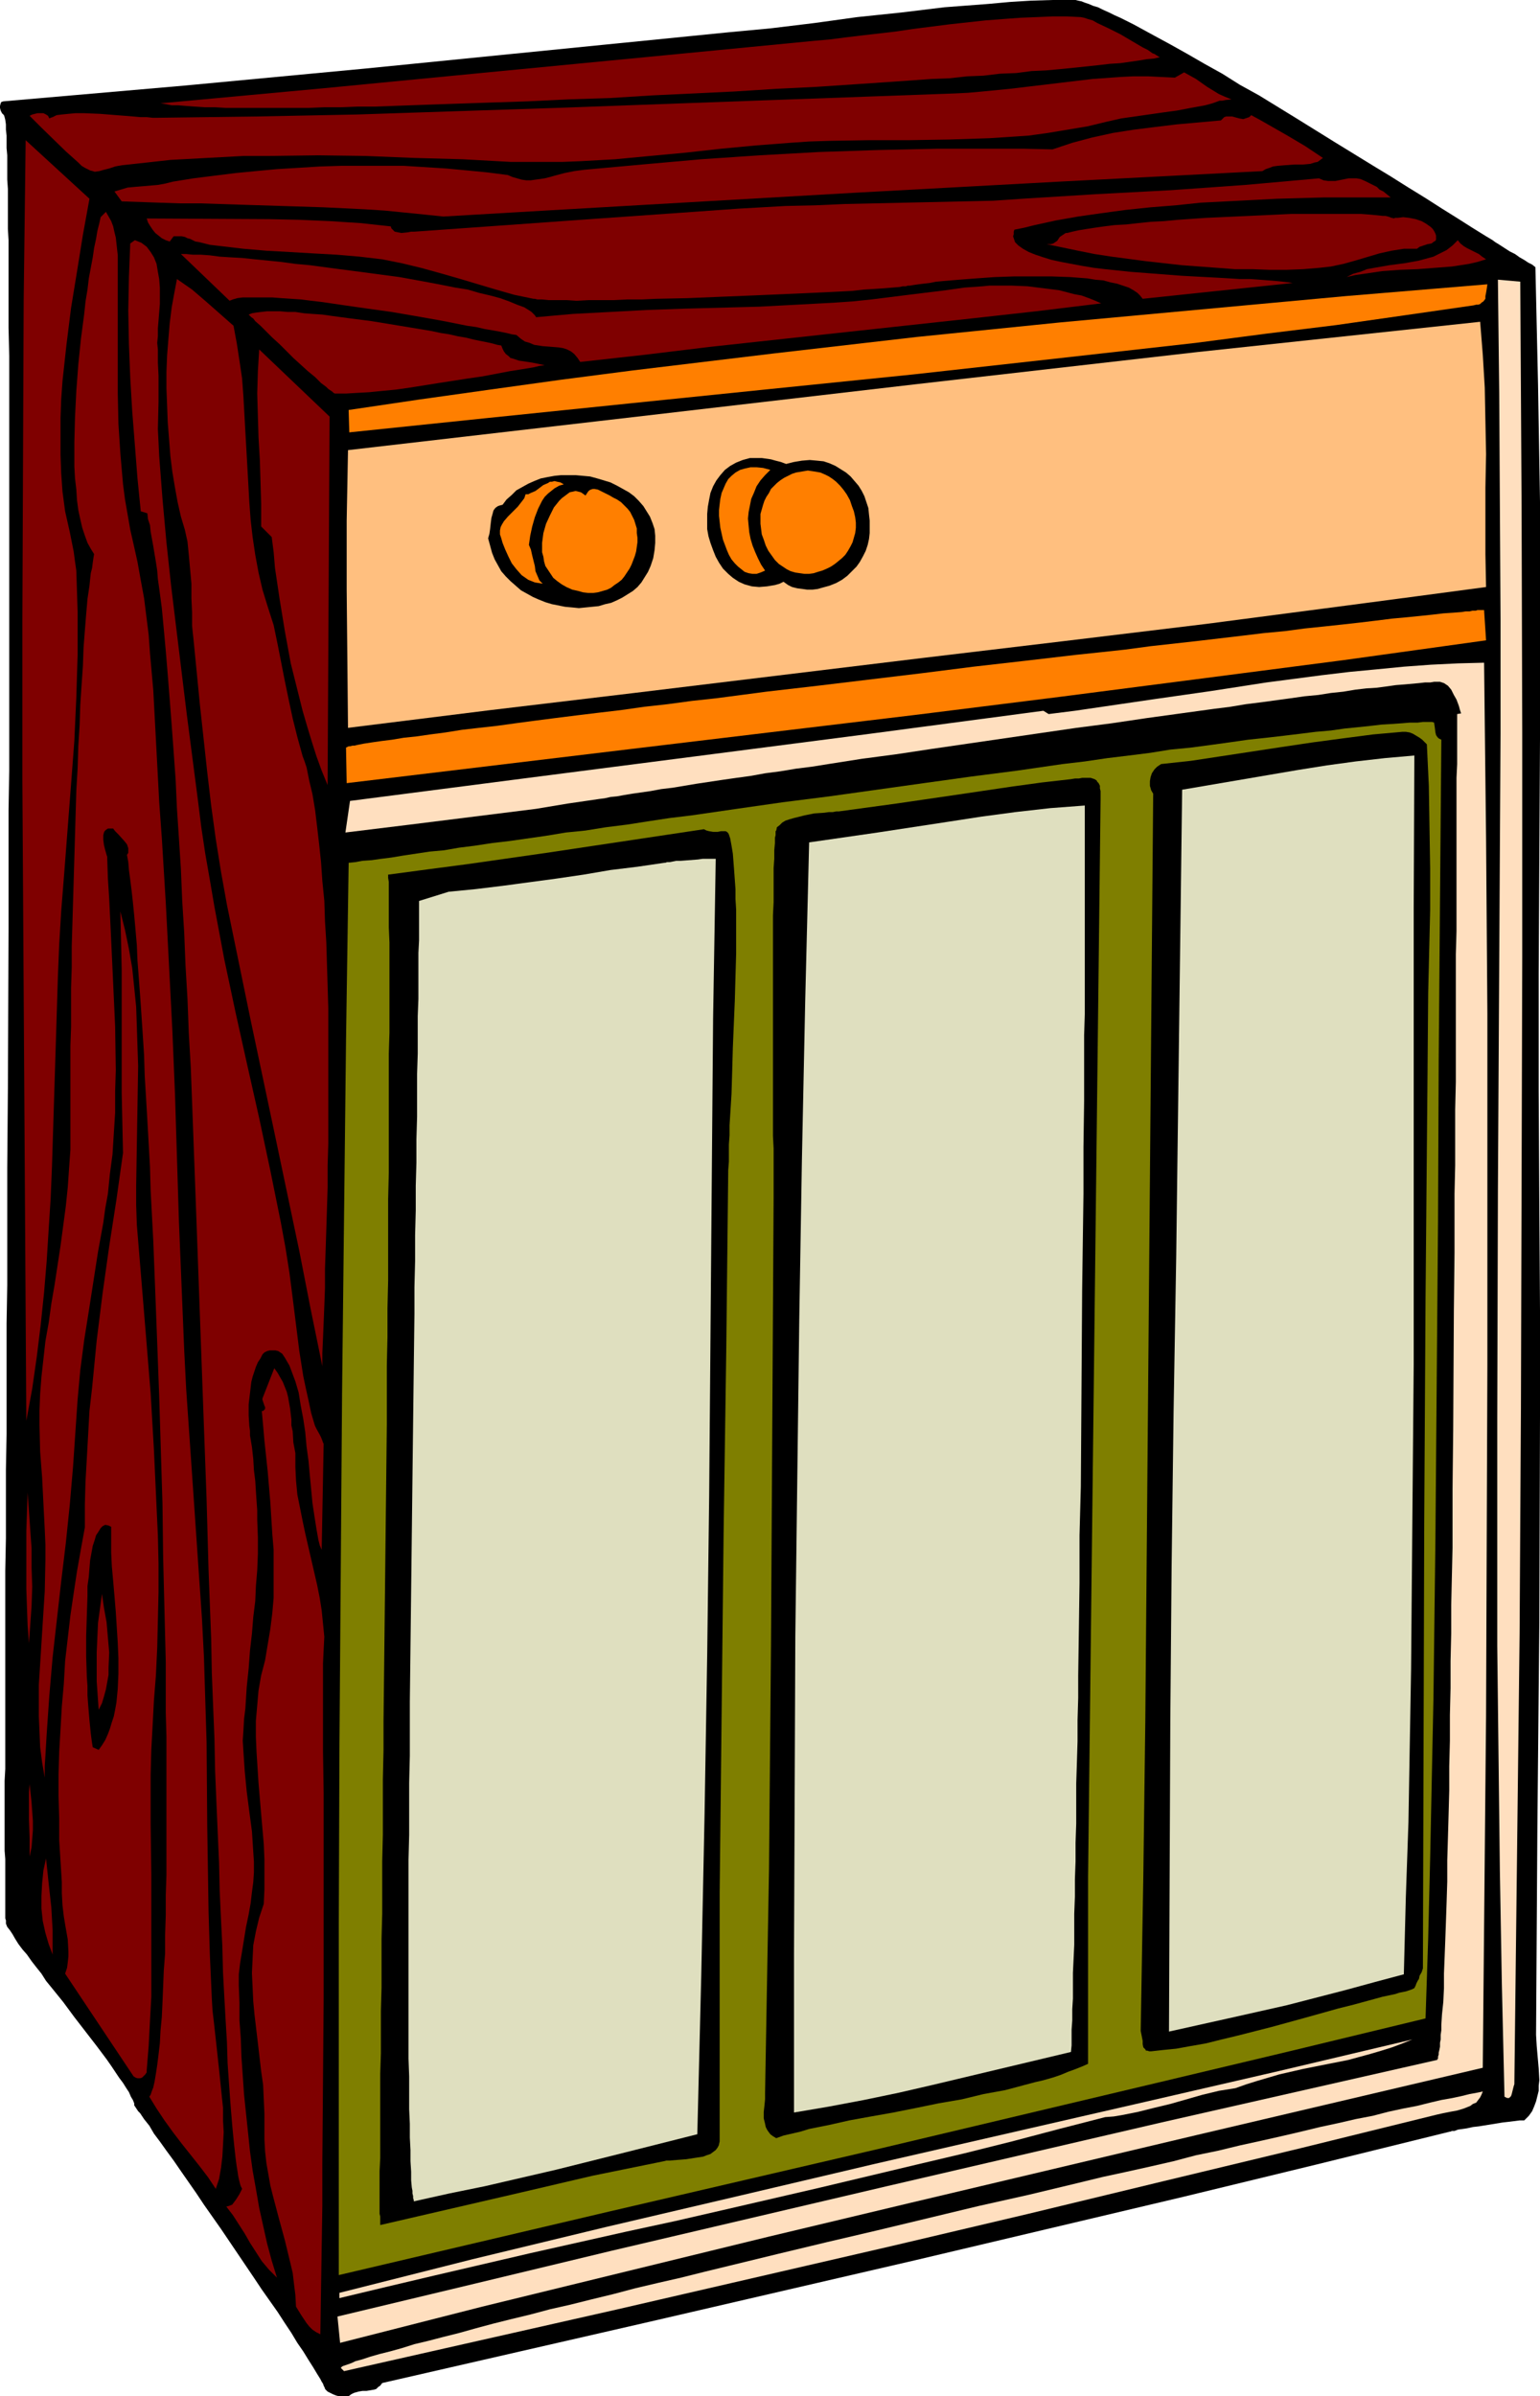 <?xml version="1.0" encoding="UTF-8" standalone="no"?>
<svg
   version="1.0"
   width="100.089mm"
   height="155.668mm"
   id="svg41"
   sodipodi:docname="Speaker 12.wmf"
   xmlns:inkscape="http://www.inkscape.org/namespaces/inkscape"
   xmlns:sodipodi="http://sodipodi.sourceforge.net/DTD/sodipodi-0.dtd"
   xmlns="http://www.w3.org/2000/svg"
   xmlns:svg="http://www.w3.org/2000/svg">
  <sodipodi:namedview
     id="namedview41"
     pagecolor="#ffffff"
     bordercolor="#000000"
     borderopacity="0.25"
     inkscape:showpageshadow="2"
     inkscape:pageopacity="0.0"
     inkscape:pagecheckerboard="0"
     inkscape:deskcolor="#d1d1d1"
     inkscape:document-units="mm" />
  <defs
     id="defs1">
    <pattern
       id="WMFhbasepattern"
       patternUnits="userSpaceOnUse"
       width="6"
       height="6"
       x="0"
       y="0" />
  </defs>
  <path
     style="fill:#000000;fill-opacity:1;fill-rule:evenodd;stroke:none"
     d="m 377.16,65.606 0.323,14.382 0.323,14.382 0.485,28.925 v 28.925 28.925 l -0.162,28.925 -0.162,28.925 v 28.925 l 0.162,28.925 0.162,25.208 v 25.37 l -0.162,50.74 -0.485,50.74 -0.323,50.74 0.162,2.747 0.485,5.494 0.162,2.909 -0.162,1.293 v 1.293 l -0.323,1.293 -0.323,1.293 -0.485,1.293 -0.485,1.131 -0.808,1.131 -1.131,1.131 h -1.131 l -1.293,0.162 -1.293,0.162 -1.454,0.162 -5.979,0.97 -1.454,0.162 -1.454,0.323 -1.131,0.162 -1.131,0.162 -0.808,0.323 h -0.646 l -0.323,0.162 h -0.162 l -32.803,8.08 -32.642,7.918 -32.803,7.756 -32.804,7.756 -65.607,15.19 -65.607,15.028 -0.485,0.646 -0.485,0.323 -0.485,0.485 -0.485,0.162 -0.97,0.162 -0.97,0.162 h -0.97 l -0.97,0.162 -1.131,0.323 -0.646,0.323 -0.646,0.485 h -1.616 -0.808 l -0.646,-0.162 -0.808,-0.323 -0.646,-0.323 -0.646,-0.323 -0.646,-0.646 v -0.162 l -0.162,-0.323 -0.162,-0.323 -0.162,-0.485 -0.323,-0.485 -0.323,-0.646 -0.808,-1.293 -0.97,-1.616 -1.131,-1.778 -1.293,-2.101 -1.454,-2.101 -1.454,-2.424 -1.616,-2.424 -1.778,-2.747 -1.939,-2.747 -1.939,-2.747 -1.939,-2.909 -4.04,-5.979 -4.04,-5.979 -4.201,-5.979 -1.939,-2.909 -3.717,-5.333 -1.778,-2.585 -1.778,-2.424 -1.616,-2.262 -1.454,-1.939 -1.131,-1.939 -1.293,-1.616 -0.97,-1.454 -0.485,-0.485 -0.323,-0.485 -0.323,-0.485 -0.323,-0.485 v -0.485 l -0.323,-0.808 -0.485,-0.808 -0.485,-1.131 -0.646,-0.97 -0.808,-1.293 -0.97,-1.293 -0.97,-1.454 -0.97,-1.454 -1.131,-1.616 -2.424,-3.232 -2.747,-3.555 -2.747,-3.555 -2.747,-3.717 -2.747,-3.393 -1.454,-1.778 -1.131,-1.778 -1.293,-1.616 -1.131,-1.454 -1.131,-1.616 -1.131,-1.293 -0.97,-1.293 -0.808,-1.293 -0.646,-1.131 -0.646,-0.97 -0.646,-0.808 -0.323,-0.808 v -0.162 -0.162 -0.485 L 1.293,471.038 v -0.808 -0.808 -3.232 -1.293 -8.403 l -0.162,-2.101 v -17.129 l 0.162,-2.909 v -18.906 -6.948 -7.272 -7.595 -7.918 l 0.162,-8.08 v -8.241 -8.564 l 0.162,-8.726 v -8.888 -9.049 -9.211 l 0.162,-9.372 v -9.534 -19.229 l 0.162,-19.553 0.162,-39.267 v -19.553 -9.534 l 0.162,-9.695 v -18.745 -9.211 -59.142 -7.595 -7.11 L 2.101,80.472 V 73.847 70.777 64.636 61.728 58.981 L 1.939,56.234 V 53.648 51.063 48.639 46.377 L 1.778,44.114 V 42.014 40.075 38.136 L 1.616,36.358 V 34.742 33.288 L 1.454,31.833 V 30.541 L 1.293,29.41 1.131,28.763 0.97,28.278 0.485,27.794 0.162,27.147 0,26.501 V 26.016 l 0.162,-0.646 0.162,-0.323 0.485,-0.162 22.3,-1.939 22.3,-1.939 44.6,-4.201 89.038,-8.888 10.342,-0.97 10.665,-1.293 10.504,-1.454 10.827,-1.131 10.665,-1.293 10.665,-0.808 5.333,-0.485 5.171,-0.323 L 258.55,0 h 5.009 0.646 l 0.646,0.162 0.808,0.162 0.808,0.323 0.97,0.323 1.131,0.485 1.131,0.323 1.293,0.646 1.454,0.646 1.293,0.646 1.454,0.646 1.616,0.808 1.616,0.808 1.778,0.97 3.555,1.939 3.878,2.101 4.04,2.262 4.201,2.424 4.363,2.424 4.363,2.747 4.686,2.585 9.211,5.656 9.372,5.817 9.211,5.656 4.525,2.747 4.363,2.747 4.201,2.585 4.04,2.585 3.878,2.424 3.555,2.262 3.393,2.101 1.616,0.97 0.646,0.485 0.808,0.485 2.747,1.778 0.646,0.323 0.646,0.323 1.131,0.808 1.131,0.646 0.97,0.646 0.97,0.485 z"
     id="path1" />
  <path
     style="fill:#7f0000;fill-opacity:1;fill-rule:evenodd;stroke:none"
     d="m 284.89,14.058 -1.454,0.323 -1.778,0.162 -1.939,0.323 -2.262,0.323 -2.262,0.323 -2.586,0.162 -2.747,0.323 -3.07,0.323 -3.07,0.323 -3.232,0.323 -3.555,0.323 -3.555,0.162 -3.717,0.485 -4.04,0.162 -4.04,0.485 -4.04,0.162 -4.363,0.485 -4.363,0.162 -4.525,0.323 -4.525,0.323 -9.534,0.646 -9.696,0.646 -9.857,0.485 -10.18,0.646 -20.361,0.97 -10.342,0.646 -10.18,0.323 -10.019,0.485 -9.857,0.323 -9.534,0.323 -4.686,0.162 -4.525,0.162 -4.525,0.162 -4.363,0.162 h -4.363 l -4.04,0.162 h -4.04 l -3.878,0.162 H 71.909 58.497 55.588 L 52.841,26.339 H 50.256 L 47.832,26.178 45.731,26.016 43.792,25.855 h -1.616 l -1.616,-0.323 -1.131,-0.162 40.237,-3.717 40.075,-3.878 40.237,-3.878 40.075,-3.878 3.717,-0.323 3.717,-0.485 4.04,-0.485 4.201,-0.485 4.201,-0.485 4.363,-0.646 8.888,-1.131 8.888,-0.97 4.201,-0.323 4.363,-0.323 4.04,-0.162 3.878,-0.162 h 3.555 l 3.393,0.162 0.808,0.162 0.97,0.323 1.131,0.323 1.131,0.646 2.747,1.293 2.909,1.454 2.747,1.616 2.747,1.616 1.293,0.646 1.131,0.808 0.485,0.162 0.485,0.323 z"
     id="path2" />
  <path
     style="fill:#7f0000;fill-opacity:1;fill-rule:evenodd;stroke:none"
     d="m 302.503,24.4 -1.454,0.162 -0.808,0.162 h -0.646 l -1.778,0.646 -1.778,0.485 -3.555,0.646 -3.393,0.646 -3.555,0.485 -6.787,0.97 -3.393,0.485 -3.555,0.808 -4.686,1.131 -4.848,0.808 -4.848,0.808 -4.686,0.646 -4.848,0.323 -4.848,0.323 -9.857,0.323 -9.857,0.162 h -9.857 l -9.696,0.162 -5.009,0.162 -4.686,0.323 -8.403,0.646 -8.564,0.808 -8.726,0.97 -8.726,0.808 -8.564,0.808 -8.726,0.485 -4.201,0.162 h -4.363 -4.201 -4.201 L 113.6,39.105 101.804,38.782 89.846,38.297 77.727,38.136 65.769,38.297 h -5.979 l -5.979,0.323 -5.979,0.323 -5.979,0.323 -5.817,0.646 -5.979,0.646 -0.97,0.162 -0.808,0.162 -1.454,0.485 -1.293,0.323 -1.131,0.323 -1.131,0.162 -0.485,-0.162 -0.646,-0.162 -0.646,-0.323 -0.646,-0.323 -0.808,-0.485 -0.808,-0.808 -3.07,-2.747 -5.979,-5.817 -2.909,-2.909 0.646,-0.323 0.646,-0.162 0.646,-0.162 h 0.646 0.808 l 0.646,0.323 0.485,0.323 0.323,0.646 0.323,-0.162 0.485,-0.162 0.97,-0.485 1.293,-0.162 1.616,-0.162 1.778,-0.162 h 1.939 l 4.04,0.162 4.04,0.323 2.101,0.162 1.939,0.162 1.778,0.162 h 1.616 l 1.454,0.162 h 1.131 l 24.562,-0.323 24.562,-0.485 24.401,-0.808 24.562,-0.808 48.801,-1.778 49.124,-1.778 3.232,-0.162 3.555,-0.323 6.625,-0.646 6.787,-0.808 6.787,-0.808 6.787,-0.808 6.787,-0.485 3.232,-0.162 h 3.555 l 3.232,0.162 3.393,0.162 2.262,-1.293 2.909,1.616 2.747,1.939 2.909,1.778 1.454,0.646 z"
     id="path3" />
  <path
     style="fill:#7f0000;fill-opacity:1;fill-rule:evenodd;stroke:none"
     d="m 21.977,48.801 -1.616,8.888 -1.454,9.049 -1.454,8.888 -1.131,9.049 -0.97,8.888 -0.323,4.525 -0.162,4.525 v 4.525 4.525 l 0.162,4.525 0.323,4.525 0.323,2.424 0.323,2.424 1.131,5.009 0.97,4.848 0.323,2.424 0.323,2.262 0.162,5.009 0.162,5.171 v 5.333 5.171 l -0.323,10.503 -0.485,10.665 -0.808,10.665 -0.808,10.503 -0.808,10.503 -0.808,10.18 -0.485,8.08 -0.323,7.918 -0.485,15.674 -0.97,31.025 -0.323,7.756 -0.485,7.595 -0.485,7.756 -0.646,7.756 -0.808,7.756 -0.97,7.918 -1.131,7.918 L 6.464,348.875 5.979,270.18 5.494,191.647 V 152.219 L 5.656,112.952 5.817,73.686 6.302,34.419 v 0 z"
     id="path4" />
  <path
     style="fill:#7f0000;fill-opacity:1;fill-rule:evenodd;stroke:none"
     d="m 307.351,28.278 2.101,1.131 2.262,1.293 4.525,2.585 4.363,2.585 4.363,2.909 -0.646,0.485 -0.646,0.485 -0.808,0.162 -0.97,0.323 -1.778,0.162 h -2.101 l -2.262,0.162 -1.939,0.162 -1.131,0.162 -0.808,0.323 -0.97,0.323 -0.808,0.485 -24.885,1.293 -25.047,1.293 -50.579,2.747 -50.579,2.909 -25.209,1.454 -24.885,1.454 -4.686,-0.485 L 99.38,52.194 94.532,51.709 89.523,51.386 79.504,50.901 69.324,50.578 58.982,50.255 49.124,49.932 h -5.009 l -4.848,-0.162 -4.686,-0.162 -4.686,-0.162 -1.778,-2.424 1.616,-0.485 1.616,-0.485 1.778,-0.162 1.939,-0.162 3.717,-0.323 1.778,-0.323 1.939,-0.485 5.009,-0.808 5.171,-0.646 5.171,-0.646 5.009,-0.485 5.171,-0.485 5.333,-0.323 5.171,-0.323 5.171,-0.162 h 5.171 5.171 5.171 l 5.171,0.323 5.171,0.323 5.171,0.485 5.009,0.485 5.009,0.646 1.131,0.485 1.131,0.323 1.131,0.323 1.131,0.162 h 1.131 l 1.131,-0.162 2.262,-0.323 1.293,-0.323 1.131,-0.323 2.424,-0.646 2.424,-0.485 2.424,-0.323 14.22,-1.293 14.543,-1.293 14.382,-0.97 14.543,-0.808 14.543,-0.485 14.543,-0.323 h 14.22 6.949 l 7.11,0.162 4.848,-1.616 4.848,-1.293 5.171,-1.131 5.171,-0.808 5.171,-0.646 5.333,-0.646 10.827,-0.97 0.485,-0.485 0.323,-0.323 0.485,-0.162 h 0.485 0.97 l 1.778,0.485 0.97,0.162 0.485,-0.162 0.485,-0.162 0.485,-0.162 z"
     id="path5" />
  <path
     style="fill:#7f0000;fill-opacity:1;fill-rule:evenodd;stroke:none"
     d="m 341.609,48.477 h -5.009 -5.494 -5.656 l -5.817,0.162 -5.979,0.162 -6.141,0.323 -6.302,0.323 -6.302,0.323 -6.141,0.646 -6.141,0.485 -6.141,0.646 -5.979,0.808 -5.656,0.808 -5.494,0.97 -5.171,1.131 -2.585,0.646 -2.424,0.485 -0.162,0.485 v 0.646 l -0.162,0.485 0.162,0.485 0.162,0.485 0.162,0.485 0.485,0.485 0.323,0.323 1.131,0.808 1.454,0.808 1.616,0.646 1.939,0.646 2.101,0.646 2.262,0.485 2.586,0.485 2.586,0.485 2.909,0.485 2.747,0.323 6.141,0.646 6.302,0.485 6.302,0.485 5.979,0.323 3.07,0.162 2.747,0.162 2.586,0.162 h 2.585 l 2.262,0.162 2.101,0.162 1.939,0.162 1.616,0.162 1.454,0.162 0.97,0.162 -36.843,3.878 -0.646,-0.808 -0.646,-0.646 -0.97,-0.646 -1.131,-0.646 -1.454,-0.485 -1.454,-0.485 -1.616,-0.323 -1.778,-0.485 -1.939,-0.162 -1.939,-0.323 -2.101,-0.162 -2.101,-0.162 -4.525,-0.162 h -4.686 -4.686 l -4.686,0.162 -4.525,0.323 -4.201,0.323 -1.939,0.162 -1.939,0.162 -1.778,0.162 -1.616,0.323 -1.454,0.162 -1.293,0.162 -1.131,0.162 -0.97,0.162 h -0.485 l -0.485,0.162 h -0.808 l -0.646,0.162 -1.939,0.162 -1.939,0.162 -2.424,0.162 -2.586,0.162 -2.909,0.323 -3.07,0.162 -3.232,0.162 -3.555,0.162 -3.555,0.162 -3.717,0.162 -7.595,0.323 -7.918,0.323 -7.756,0.323 -7.756,0.162 -3.555,0.162 h -3.555 l -3.393,0.162 h -3.232 -2.909 l -2.909,0.162 -2.424,-0.162 h -2.262 -2.101 l -1.616,-0.162 h -0.646 -0.485 l -0.646,-0.162 h -0.323 l -4.686,-0.97 -4.525,-1.293 -9.211,-2.747 -4.525,-1.293 -4.686,-1.293 -4.686,-1.131 -4.848,-0.97 -5.494,-0.646 -5.656,-0.485 -5.817,-0.323 L 71.263,61.889 65.445,61.566 59.79,61.081 54.295,60.435 51.548,60.112 48.963,59.466 47.993,59.304 46.701,58.658 46.054,58.496 45.408,58.173 44.6,58.011 H 43.792 42.661 L 41.691,59.304 40.722,58.981 39.752,58.496 38.944,57.85 38.136,57.203 37.49,56.395 l -0.646,-0.97 -0.485,-0.808 -0.323,-0.97 30.056,0.162 7.433,0.162 7.433,0.323 7.595,0.485 7.433,0.808 0.162,0.485 0.323,0.323 0.485,0.485 0.808,0.162 0.808,0.162 1.616,-0.162 0.808,-0.162 h 0.485 0.323 l 22.785,-1.616 22.623,-1.616 22.946,-1.616 11.312,-0.808 11.473,-0.646 7.272,-0.162 7.272,-0.323 14.543,-0.323 14.705,-0.323 7.272,-0.162 7.11,-0.485 18.26,-1.131 18.26,-0.97 18.26,-1.293 18.098,-1.616 1.131,0.485 1.131,0.162 h 0.97 0.808 l 1.616,-0.323 1.616,-0.323 h 0.97 0.97 l 0.97,0.162 1.131,0.485 1.293,0.646 1.616,0.808 0.646,0.646 0.97,0.485 z"
     id="path6" />
  <path
     style="fill:#7f0000;fill-opacity:1;fill-rule:evenodd;stroke:none"
     d="m 53.003,537.452 -1.939,-2.909 -2.101,-2.747 -4.363,-5.494 -2.101,-2.747 -2.101,-2.909 -1.939,-2.909 -1.778,-2.909 0.323,-0.485 0.162,-0.485 0.162,-0.485 0.323,-0.808 0.323,-1.454 0.323,-1.939 0.323,-2.101 0.323,-2.585 0.323,-2.747 0.162,-3.07 0.323,-3.393 0.162,-3.555 0.162,-3.878 0.162,-4.04 0.323,-4.201 v -4.525 l 0.162,-4.848 v -4.848 l 0.162,-5.009 v -5.333 -5.494 -11.15 -5.979 -5.979 l -0.162,-5.979 v -6.14 -6.302 l -0.323,-12.766 -0.323,-12.927 -0.162,-13.089 -0.808,-26.339 -0.485,-13.089 -0.485,-12.766 -0.485,-12.443 -0.323,-6.14 -0.323,-6.14 -0.162,-5.817 -0.323,-5.817 -0.323,-5.656 -0.323,-5.494 -0.323,-5.333 -0.162,-5.171 -0.323,-5.009 -0.323,-4.848 -0.323,-4.686 -0.323,-4.363 -0.323,-4.201 -0.162,-3.878 -0.323,-3.717 -0.323,-3.555 -0.323,-3.232 -0.323,-2.909 -0.323,-2.585 -0.323,-2.424 -0.162,-1.939 -0.323,-1.778 0.323,-0.485 v -0.323 -0.485 -0.323 l -0.323,-0.97 -0.646,-0.808 -1.454,-1.616 -0.808,-0.808 -0.485,-0.646 h -0.808 -0.485 l -0.485,0.323 -0.323,0.323 -0.162,0.323 -0.162,0.646 v 1.131 l 0.162,1.293 0.323,1.293 0.323,1.131 0.162,0.485 v 0.485 l 0.162,4.848 0.323,5.009 0.485,10.18 0.485,10.503 0.485,10.665 0.162,10.665 -0.162,5.171 v 5.333 l -0.323,5.009 -0.323,5.171 -0.646,4.848 -0.485,4.848 -0.646,3.555 -0.485,3.555 -1.293,7.11 -2.262,14.543 -1.131,7.11 -0.97,7.433 -0.646,7.11 -0.485,7.11 -0.646,9.534 -0.808,9.372 -0.97,9.372 -1.131,9.372 -2.101,18.583 -0.808,9.372 -0.646,9.372 -0.162,2.747 -0.162,2.747 -0.162,2.585 v 2.747 l -0.646,-3.717 -0.485,-3.717 -0.162,-3.878 -0.162,-3.717 v -3.878 -3.878 l 0.485,-7.595 0.485,-7.756 0.485,-7.595 0.162,-7.595 v -3.878 l -0.162,-3.717 -0.323,-6.302 -0.323,-6.464 -0.485,-6.302 -0.162,-6.464 v -3.717 l 0.162,-4.04 0.323,-4.201 0.485,-4.363 0.485,-4.363 0.808,-4.525 0.646,-4.686 0.808,-4.686 1.454,-9.534 1.293,-9.695 0.485,-4.686 0.323,-4.686 0.323,-4.525 v -4.525 -16.805 -4.201 l 0.162,-4.525 v -4.686 -5.009 l 0.162,-5.009 v -5.171 l 0.162,-5.333 0.323,-10.988 0.646,-21.976 0.323,-5.494 0.162,-5.333 0.323,-5.171 0.162,-5.009 0.323,-4.848 0.323,-4.686 0.162,-4.525 0.323,-4.201 0.323,-4.04 0.323,-3.717 0.485,-3.232 0.162,-1.616 0.162,-1.454 0.323,-1.293 0.162,-1.293 0.162,-1.131 0.162,-0.97 -0.808,-1.293 -0.808,-1.454 -0.646,-1.778 -0.646,-1.939 -0.485,-2.101 -0.485,-2.262 -0.323,-2.424 -0.162,-2.585 -0.323,-2.747 -0.162,-2.909 v -2.909 -3.07 l 0.162,-6.14 0.323,-6.464 0.485,-6.464 0.646,-6.302 0.808,-6.14 0.323,-3.07 0.485,-2.909 0.323,-2.747 0.485,-2.585 0.485,-2.585 0.323,-2.262 0.485,-2.262 0.323,-1.939 0.485,-1.939 0.323,-1.454 1.293,-1.293 0.646,1.131 0.646,1.131 0.485,1.293 0.323,1.454 0.323,1.293 0.162,1.454 0.323,2.909 v 2.909 3.07 2.747 2.747 14.866 7.433 l 0.162,7.595 0.485,7.433 0.646,7.433 0.485,3.717 0.646,3.717 0.646,3.717 0.808,3.555 0.97,4.363 0.808,4.525 0.808,4.363 1.131,9.049 0.323,4.525 0.808,9.049 0.97,18.26 0.485,9.211 0.646,8.888 0.97,15.836 0.808,15.674 0.808,15.674 0.646,15.674 0.97,31.349 1.293,31.51 0.485,9.534 0.646,9.372 1.293,18.745 1.293,18.906 0.646,9.372 0.485,9.372 0.323,10.503 0.323,10.342 0.162,20.845 0.162,10.342 0.162,10.503 0.323,10.665 0.485,10.827 0.162,2.747 0.323,2.747 0.323,2.909 0.323,2.909 0.646,5.979 0.646,6.302 0.323,3.07 v 3.07 l 0.162,2.909 -0.162,3.07 -0.162,2.909 -0.323,2.747 -0.485,2.747 z"
     id="path7" />
  <path
     style="fill:#7f0000;fill-opacity:1;fill-rule:evenodd;stroke:none"
     d="m 342.255,53.648 0.485,-0.162 h 0.646 l 1.293,-0.162 1.454,0.162 1.616,0.323 1.454,0.485 1.131,0.646 1.131,0.808 0.485,0.485 0.323,0.485 0.323,0.646 0.162,0.485 v 0.485 0.485 l -0.162,0.323 -0.323,0.162 -0.646,0.485 -0.97,0.162 -0.485,0.162 -0.485,0.162 -0.97,0.323 -0.646,0.485 h -1.616 -1.616 l -3.07,0.485 -2.909,0.646 -5.979,1.778 -2.909,0.808 -3.07,0.646 -1.454,0.162 -1.454,0.162 -3.878,0.323 -4.201,0.162 h -4.04 l -4.201,-0.162 h -4.363 l -4.201,-0.323 -8.726,-0.646 -8.726,-0.97 -8.564,-1.131 -4.201,-0.646 -4.04,-0.808 -3.878,-0.808 -3.878,-0.808 h 0.97 l 0.646,-0.162 0.485,-0.323 0.485,-0.323 0.646,-0.97 0.485,-0.323 0.485,-0.323 0.485,-0.323 h 0.323 l 1.293,-0.323 1.454,-0.323 1.939,-0.323 2.101,-0.323 2.262,-0.323 2.586,-0.323 2.909,-0.162 2.909,-0.323 3.07,-0.323 3.232,-0.162 3.393,-0.323 6.949,-0.485 7.11,-0.323 7.11,-0.323 3.393,-0.162 3.393,-0.162 h 3.232 3.07 8.403 2.424 l 2.101,0.162 1.778,0.162 1.454,0.162 h 0.646 l 0.646,0.162 0.485,0.162 0.323,0.162 h 0.323 z"
     id="path8" />
  <path
     style="fill:#7f0000;fill-opacity:1;fill-rule:evenodd;stroke:none"
     d="m 79.019,380.547 -0.485,-1.131 -0.323,-1.293 -0.485,-2.747 -0.485,-3.07 -0.485,-3.232 -0.323,-3.393 -0.323,-3.393 -0.323,-3.555 -0.485,-3.555 -0.323,-3.555 -0.485,-3.232 -0.646,-3.393 -0.485,-3.07 -0.808,-2.747 -0.485,-1.293 -0.485,-1.293 -0.485,-1.293 -1.131,-1.939 -0.646,-0.97 -0.485,-0.323 -0.485,-0.323 -0.646,-0.162 H 66.9 66.253 l -0.646,0.162 -0.646,0.323 -0.485,0.485 -0.485,0.97 -0.646,0.97 -0.485,1.131 -0.808,2.424 -0.323,1.293 -0.323,2.747 -0.323,2.747 v 2.747 l 0.162,2.585 0.162,1.131 v 1.131 l 0.485,2.909 0.323,2.909 0.162,2.747 0.323,2.585 0.162,2.585 0.162,2.424 0.162,2.262 v 2.262 l 0.162,4.363 v 4.04 l -0.162,4.04 -0.323,3.878 -0.162,3.717 -0.485,3.878 -0.323,4.04 -0.485,4.201 -0.323,4.363 -0.485,4.686 -0.162,2.585 -0.162,2.585 -0.323,2.585 -0.162,2.909 -0.162,2.424 0.162,2.585 0.323,4.848 0.485,5.009 0.646,5.009 0.646,4.848 0.323,5.009 0.162,2.424 v 2.585 l -0.162,2.424 -0.323,2.424 -0.323,2.747 -0.485,2.747 -0.646,3.07 -0.97,5.979 -0.485,2.909 -0.323,2.747 v 2.747 l 0.162,4.201 v 4.363 l 0.323,4.363 0.162,4.525 0.646,9.372 0.97,9.211 0.485,4.686 0.646,4.686 0.808,4.525 0.808,4.686 0.97,4.363 0.97,4.363 1.131,4.201 1.293,4.201 -1.939,-1.939 -1.778,-2.101 -1.454,-2.262 -1.454,-2.262 -1.293,-2.262 -1.454,-2.262 -1.454,-2.262 -1.616,-2.101 0.646,-0.162 0.808,-0.323 0.485,-0.646 0.485,-0.646 0.808,-1.293 0.646,-1.293 -0.162,-0.323 -0.162,-0.323 -0.162,-0.485 -0.162,-0.646 -0.162,-0.646 -0.162,-0.808 -0.162,-1.131 -0.162,-0.97 -0.162,-1.131 -0.162,-1.293 -0.162,-1.454 -0.162,-1.454 -0.162,-1.616 -0.162,-1.616 -0.162,-1.778 -0.162,-1.939 -0.162,-1.939 -0.162,-2.101 -0.162,-2.262 -0.162,-2.262 -0.323,-4.686 -0.162,-5.171 -0.323,-5.333 -0.323,-5.817 -0.323,-5.979 -0.162,-6.464 -0.323,-6.464 -0.323,-6.948 -0.162,-7.11 -0.323,-7.272 -0.323,-7.433 -0.323,-7.756 -0.162,-7.918 -0.323,-7.918 -0.323,-8.241 -0.162,-8.403 -0.323,-8.403 -0.323,-8.564 -0.485,-17.452 -0.646,-17.613 -1.293,-35.712 -0.646,-17.775 -0.646,-17.452 -0.323,-8.726 -0.323,-8.564 -0.485,-8.403 -0.323,-8.403 -0.485,-8.241 -0.323,-8.08 -0.485,-7.756 -0.323,-7.756 -0.485,-7.595 -0.485,-7.272 -0.323,-7.11 -0.485,-6.787 -0.485,-6.625 -0.485,-6.302 -0.485,-6.14 -0.485,-5.817 -0.485,-5.333 -0.485,-5.171 -0.323,-2.424 -0.323,-2.424 -0.323,-2.262 -0.162,-2.101 -0.323,-2.101 -0.323,-1.939 -0.323,-1.939 -0.323,-1.778 -0.323,-1.778 -0.162,-1.616 -0.485,-1.454 -0.162,-1.454 v 0 l -1.616,-0.485 -0.808,-8.08 -0.646,-8.241 -0.646,-8.241 -0.485,-8.241 -0.323,-8.241 -0.162,-8.241 0.162,-8.241 0.323,-8.241 1.131,-0.808 0.808,0.323 0.808,0.323 0.646,0.485 0.646,0.485 0.485,0.646 0.485,0.646 0.808,1.293 0.646,1.616 0.323,1.939 0.323,1.778 0.162,2.101 v 1.939 2.101 l -0.323,4.04 -0.162,1.939 v 1.939 l -0.162,1.616 0.162,1.616 v 3.232 l 0.162,3.232 v 6.464 l -0.162,6.625 0.162,3.232 0.162,3.393 0.808,10.503 0.97,10.665 1.131,10.503 1.293,10.665 2.585,21.168 2.747,21.168 0.808,6.464 0.97,6.464 1.131,6.464 1.131,6.625 2.424,12.927 2.747,12.927 2.909,13.089 2.909,12.927 2.747,12.927 2.585,12.766 1.131,6.14 0.97,6.14 0.808,6.302 0.808,6.464 0.808,6.464 0.97,6.14 0.646,3.07 0.646,2.909 0.646,3.07 0.808,2.747 0.162,0.485 0.323,0.646 0.808,1.454 0.323,0.646 0.323,0.808 0.162,0.485 0.162,0.323 z"
     id="path9" />
  <path
     style="fill:#7f0000;fill-opacity:1;fill-rule:evenodd;stroke:none"
     d="m 131.699,77.887 9.049,-0.808 9.211,-0.485 9.049,-0.485 9.211,-0.323 18.26,-0.485 9.211,-0.485 9.049,-0.485 4.686,-0.323 4.686,-0.485 9.049,-1.131 9.211,-1.131 4.525,-0.646 4.525,-0.323 1.616,-0.162 h 1.778 3.717 l 3.878,0.162 3.878,0.485 3.878,0.485 3.717,0.97 1.778,0.323 1.778,0.646 1.616,0.646 1.454,0.646 -15.998,1.939 -15.998,1.778 -63.991,6.948 -15.998,1.939 -15.998,1.778 -0.646,-0.97 -0.808,-0.97 -0.808,-0.646 -0.97,-0.485 -0.97,-0.323 -0.97,-0.162 -1.939,-0.162 -2.101,-0.162 -2.101,-0.323 -1.131,-0.485 -1.131,-0.323 -0.97,-0.646 -1.131,-0.97 -1.131,-0.162 -1.293,-0.323 -1.616,-0.323 -1.778,-0.323 -1.939,-0.323 -2.101,-0.485 -2.262,-0.323 -2.424,-0.485 -2.424,-0.485 -2.586,-0.485 -5.494,-0.97 -5.656,-0.97 -5.817,-0.808 -5.656,-0.808 -5.494,-0.808 -2.747,-0.323 -2.585,-0.323 -2.424,-0.162 -2.424,-0.162 -2.101,-0.162 h -2.101 -3.555 -1.616 l -1.293,0.162 -1.131,0.323 -0.808,0.323 -11.958,-11.473 h 1.293 l 1.616,0.162 h 1.939 l 2.262,0.162 2.424,0.323 2.585,0.162 2.909,0.162 3.07,0.323 3.232,0.323 3.232,0.323 3.555,0.485 3.555,0.323 7.272,0.97 7.433,0.97 7.272,0.97 3.555,0.646 3.555,0.646 3.393,0.646 3.232,0.646 3.07,0.485 2.747,0.808 2.747,0.646 2.424,0.646 2.262,0.808 1.939,0.808 1.778,0.646 1.293,0.808 0.485,0.323 0.485,0.485 0.323,0.323 z"
     id="path10" />
  <path
     style="fill:#7f0000;fill-opacity:1;fill-rule:evenodd;stroke:none"
     d="m 365.04,63.667 -2.101,0.646 -2.101,0.485 -2.101,0.323 -2.101,0.323 -4.201,0.323 -4.201,0.323 -4.363,0.162 -4.363,0.323 -4.363,0.646 -2.262,0.323 -2.101,0.485 1.616,-0.808 1.778,-0.485 1.616,-0.646 1.778,-0.323 3.717,-0.646 3.717,-0.485 3.555,-0.646 1.778,-0.485 1.778,-0.485 1.616,-0.808 1.616,-0.808 1.454,-1.131 1.293,-1.293 0.646,0.808 0.808,0.646 0.808,0.485 0.97,0.485 1.939,0.97 0.808,0.646 z"
     id="path11" />
  <path
     style="fill:#7f0000;fill-opacity:1;fill-rule:evenodd;stroke:none"
     d="m 57.366,79.988 0.808,4.363 0.646,4.201 0.646,4.363 0.323,4.363 0.485,8.726 0.485,8.564 0.485,8.726 0.323,4.363 0.485,4.201 0.646,4.363 0.808,4.363 0.97,4.201 1.293,4.201 1.454,4.525 0.97,4.686 1.778,9.049 0.97,4.686 0.97,4.525 1.131,4.525 1.293,4.686 0.485,1.293 0.485,1.454 0.646,3.232 0.808,3.393 0.646,3.878 0.485,4.04 0.485,4.201 0.485,4.525 0.323,4.686 0.485,4.848 0.162,5.009 0.323,5.171 0.162,5.333 0.162,5.333 0.162,5.494 v 11.15 10.988 11.15 l -0.162,5.333 v 5.333 l -0.162,5.332 -0.162,5.009 -0.162,5.009 -0.162,4.686 v 4.686 l -0.162,4.363 -0.162,4.04 -0.162,3.878 -0.162,3.717 v 3.232 L 76.272,321.243 73.525,307.185 67.546,278.745 61.567,250.466 55.75,222.188 l -1.454,-8.08 -1.293,-8.08 -1.131,-8.241 -0.97,-8.241 -1.778,-16.321 -1.616,-16.482 -0.162,-1.454 -0.162,-1.616 v -3.232 l -0.162,-3.555 v -3.555 l -0.323,-3.555 -0.323,-3.555 -0.323,-3.232 -0.323,-1.454 -0.323,-1.454 -0.97,-3.232 -0.808,-3.555 -0.646,-3.555 -0.646,-3.878 -0.485,-3.878 -0.323,-4.201 -0.323,-4.04 -0.162,-4.201 -0.162,-4.201 v -4.04 l 0.162,-4.04 0.323,-4.04 0.323,-3.878 0.485,-3.878 0.646,-3.555 0.646,-3.393 3.717,2.585 3.393,2.909 z"
     id="path12" />
  <path
     style="fill:#ffdfbf;fill-opacity:1;fill-rule:evenodd;stroke:none"
     d="m 373.443,69.161 0.323,55.264 0.162,55.426 v 55.264 l -0.162,55.426 -0.162,55.264 -0.323,55.264 -0.646,55.426 -0.646,55.264 -0.162,0.485 -0.162,0.646 -0.323,1.293 -0.162,0.485 -0.485,0.485 h -0.162 -0.323 l -0.323,-0.162 -0.323,-0.162 -0.646,-27.632 -0.485,-27.632 -0.323,-27.632 -0.323,-27.794 v -27.955 -27.955 l 0.162,-55.911 0.323,-56.072 0.323,-56.072 v -27.955 l -0.162,-27.794 -0.162,-27.955 -0.323,-27.794 z"
     id="path13" />
  <path
     style="fill:#ff7f00;fill-opacity:1;fill-rule:evenodd;stroke:none"
     d="m 365.363,69.807 -0.162,1.131 -0.162,0.97 -0.162,0.808 v 0.646 l -0.485,0.646 -0.485,0.323 -0.323,0.323 -0.485,0.162 h -0.485 l -0.646,0.162 -16.806,2.424 -16.967,2.424 -17.129,2.101 -17.291,2.262 -17.291,1.939 -17.291,1.939 -34.904,3.878 -34.904,3.555 -34.743,3.555 -34.581,3.555 -17.129,1.778 -17.129,1.778 -0.162,-5.494 17.452,-2.585 17.291,-2.424 17.452,-2.424 17.452,-2.262 17.452,-2.101 17.452,-2.101 35.066,-4.04 35.066,-3.555 35.066,-3.232 35.066,-3.232 z"
     id="path14" />
  <path
     style="fill:#7f0000;fill-opacity:1;fill-rule:evenodd;stroke:none"
     d="m 123.134,84.835 0.323,0.808 0.323,0.646 0.485,0.646 0.646,0.485 0.485,0.485 0.646,0.162 1.454,0.485 3.232,0.485 1.616,0.323 1.454,0.323 -1.293,0.162 -1.293,0.323 -2.909,0.485 -3.07,0.485 -3.393,0.646 -3.393,0.646 -3.393,0.485 -7.272,1.131 -7.11,1.131 -3.393,0.485 -3.393,0.323 -3.232,0.323 -2.909,0.162 -2.747,0.162 h -2.585 -0.162 l -0.323,-0.162 -0.323,-0.323 -0.97,-0.646 -0.485,-0.485 -1.293,-0.97 -1.454,-1.454 -1.778,-1.454 -1.778,-1.616 -1.778,-1.616 -3.393,-3.393 -1.778,-1.616 -1.616,-1.616 -1.293,-1.293 -1.293,-1.131 -0.485,-0.646 -0.485,-0.323 -0.323,-0.323 -0.323,-0.323 0.808,-0.323 0.97,-0.162 1.293,-0.162 1.454,-0.162 h 3.232 l 1.778,0.162 h 1.939 l 2.101,0.323 2.101,0.162 2.424,0.162 2.262,0.323 4.848,0.646 5.009,0.646 9.857,1.616 4.848,0.808 2.262,0.485 2.101,0.323 2.101,0.485 1.939,0.323 1.939,0.485 1.616,0.323 1.616,0.323 1.454,0.323 1.131,0.323 z"
     id="path15" />
  <path
     style="fill:#ffbf7f;fill-opacity:1;fill-rule:evenodd;stroke:none"
     d="m 365.04,144.139 -16.967,2.262 -17.129,2.262 -17.291,2.262 -17.291,2.262 -34.743,4.201 -35.227,4.201 -70.616,8.564 -35.227,4.201 -35.066,4.363 -0.162,-16.967 -0.162,-16.967 v -16.967 l 0.162,-8.564 0.162,-8.726 34.904,-4.04 34.904,-4.04 34.743,-4.04 34.743,-4.04 69.324,-7.918 34.743,-3.717 34.743,-3.717 0.646,8.08 0.485,8.08 0.162,8.241 0.162,8.08 -0.162,8.241 v 16.321 z"
     id="path16" />
  <path
     style="fill:#7f0000;fill-opacity:1;fill-rule:evenodd;stroke:none"
     d="m 80.958,102.287 -0.485,90.491 -1.454,-3.555 -1.293,-3.555 -1.131,-3.555 -1.131,-3.717 -1.131,-3.878 -0.97,-3.878 -1.939,-7.756 -1.454,-7.918 -1.293,-7.918 -1.131,-7.595 -0.323,-3.878 -0.485,-3.717 -2.585,-2.585 v -5.494 l -0.162,-5.494 -0.162,-5.333 -0.323,-5.494 -0.162,-5.332 -0.162,-5.494 0.162,-5.494 0.323,-5.333 v 0 z"
     id="path17" />
  <path
     style="fill:#000000;fill-opacity:1;fill-rule:evenodd;stroke:none"
     d="m 192.458,142.847 -0.97,0.485 -1.131,0.323 -0.97,0.162 -0.97,0.162 -1.939,0.162 -1.778,-0.162 -1.778,-0.485 -1.454,-0.646 -1.454,-0.97 -1.131,-0.97 -1.293,-1.293 -0.97,-1.454 -0.808,-1.454 -0.646,-1.616 -0.646,-1.778 -0.485,-1.616 -0.323,-1.778 v -1.939 -1.778 l 0.162,-1.778 0.323,-1.778 0.323,-1.616 0.646,-1.616 0.808,-1.454 0.97,-1.293 1.131,-1.293 1.293,-0.97 1.454,-0.808 1.616,-0.646 1.778,-0.485 h 0.97 0.97 0.97 l 1.131,0.162 1.131,0.162 1.131,0.323 1.293,0.323 1.293,0.485 1.939,-0.485 1.939,-0.323 1.939,-0.162 1.778,0.162 1.616,0.162 1.454,0.485 1.454,0.646 1.293,0.808 1.293,0.808 1.131,0.97 0.97,1.131 0.97,1.131 0.808,1.293 0.646,1.293 0.485,1.454 0.485,1.454 0.162,1.616 0.162,1.454 v 1.454 1.616 l -0.162,1.454 -0.323,1.454 -0.485,1.454 -0.646,1.293 -0.808,1.454 -0.808,1.131 -1.131,1.131 -1.131,1.131 -1.293,0.97 -1.454,0.808 -1.616,0.646 -1.778,0.485 -1.131,0.323 -1.293,0.162 h -1.293 l -1.131,-0.162 -1.293,-0.162 -1.293,-0.323 -0.97,-0.485 z"
     id="path18" />
  <path
     style="fill:#ff7f00;fill-opacity:1;fill-rule:evenodd;stroke:none"
     d="m 189.226,115.376 -1.293,1.293 -1.131,1.293 -0.97,1.454 -0.646,1.616 -0.646,1.454 -0.323,1.616 -0.323,1.616 -0.162,1.616 0.162,1.778 0.162,1.616 0.323,1.616 0.485,1.616 0.646,1.616 0.646,1.454 0.808,1.616 0.97,1.454 -1.131,0.485 -0.97,0.323 h -0.97 l -0.97,-0.162 -0.97,-0.323 -0.808,-0.646 -0.808,-0.646 -0.808,-0.808 -0.808,-0.97 -0.646,-1.131 -0.485,-1.131 -0.485,-1.293 -0.485,-1.293 -0.323,-1.454 -0.323,-1.454 -0.162,-1.454 -0.162,-1.454 v -1.454 l 0.162,-1.454 0.162,-1.293 0.323,-1.454 0.485,-1.131 0.485,-1.131 0.646,-1.131 0.808,-0.808 0.97,-0.808 1.131,-0.646 1.131,-0.323 1.454,-0.323 h 1.454 l 1.616,0.162 z"
     id="path19" />
  <path
     style="fill:#000000;fill-opacity:1;fill-rule:evenodd;stroke:none"
     d="m 119.902,132.182 0.323,-1.131 0.162,-1.131 0.162,-1.454 0.162,-1.293 0.323,-1.131 0.162,-0.646 0.323,-0.485 0.323,-0.323 0.485,-0.323 0.485,-0.162 0.646,-0.162 0.97,-1.293 1.293,-1.131 1.131,-1.131 1.454,-0.808 1.454,-0.808 1.454,-0.646 1.616,-0.646 1.616,-0.323 1.778,-0.323 1.616,-0.162 h 1.939 1.616 l 1.778,0.162 1.778,0.162 1.778,0.485 1.616,0.485 1.616,0.485 1.616,0.808 1.454,0.808 1.454,0.808 1.293,0.97 1.131,1.131 1.131,1.293 0.808,1.293 0.808,1.293 0.646,1.616 0.485,1.454 0.162,1.616 v 1.778 l -0.162,1.778 -0.323,1.939 -0.646,1.939 -0.646,1.454 -0.808,1.293 -0.808,1.293 -0.97,1.131 -1.131,0.97 -1.293,0.808 -1.293,0.808 -1.293,0.646 -1.454,0.646 -1.454,0.323 -1.616,0.485 -1.616,0.162 -1.616,0.162 -1.616,0.162 -1.616,-0.162 -1.778,-0.162 -1.616,-0.323 -1.616,-0.323 -1.616,-0.485 -1.616,-0.646 -1.454,-0.646 -1.454,-0.808 -1.454,-0.808 -1.293,-1.131 -1.293,-1.131 -1.131,-1.131 -1.131,-1.293 -0.808,-1.454 -0.808,-1.454 -0.646,-1.616 -0.485,-1.778 z"
     id="path20" />
  <path
     style="fill:#ff7f00;fill-opacity:1;fill-rule:evenodd;stroke:none"
     d="m 207.971,121.355 0.808,1.454 0.485,1.454 0.485,1.293 0.323,1.454 0.162,1.293 v 1.293 l -0.162,1.293 -0.323,1.131 -0.323,1.131 -0.485,0.97 -0.646,1.131 -0.646,0.97 -0.808,0.808 -0.97,0.808 -0.808,0.646 -0.97,0.646 -0.97,0.485 -1.131,0.485 -1.131,0.323 -0.97,0.323 -1.131,0.162 h -1.131 l -1.131,-0.162 -1.131,-0.162 -1.131,-0.323 -0.97,-0.485 -0.97,-0.646 -0.97,-0.646 -0.97,-0.97 -0.808,-1.131 -0.808,-1.131 -0.646,-1.293 -0.485,-1.454 -0.485,-1.293 -0.162,-1.293 -0.162,-1.293 v -1.131 -1.293 l 0.323,-1.131 0.323,-1.131 0.323,-0.97 0.485,-0.97 0.646,-0.97 0.485,-0.97 0.808,-0.808 0.646,-0.646 0.808,-0.646 0.97,-0.646 0.97,-0.485 0.97,-0.485 0.97,-0.323 0.97,-0.162 0.97,-0.162 0.97,-0.162 1.131,0.162 0.97,0.162 0.97,0.162 1.131,0.485 0.97,0.485 0.97,0.646 0.808,0.646 0.97,0.97 0.808,0.97 z"
     id="path21" />
  <path
     style="fill:#ff7f00;fill-opacity:1;fill-rule:evenodd;stroke:none"
     d="m 138.486,118.931 -1.131,0.323 -1.131,0.646 -0.808,0.646 -0.808,0.646 -0.808,0.808 -0.646,0.97 -0.485,0.97 -0.485,0.97 -0.808,2.101 -0.646,2.262 -0.485,2.262 -0.323,2.262 0.485,1.131 0.323,1.454 0.323,1.293 0.323,1.293 0.162,1.293 0.485,1.131 0.485,1.131 0.808,0.808 -0.97,-0.162 -0.97,-0.162 -0.808,-0.323 -0.808,-0.323 -1.616,-1.131 -1.293,-1.454 -1.131,-1.454 -0.808,-1.616 -0.808,-1.778 -0.646,-1.616 -0.323,-1.131 -0.323,-0.97 v -0.97 l 0.162,-0.808 0.323,-0.646 0.485,-0.808 0.97,-1.131 1.293,-1.293 1.131,-1.131 1.131,-1.454 0.485,-0.646 0.323,-0.97 h 0.646 l 0.646,-0.323 1.131,-0.485 1.939,-1.454 1.131,-0.485 0.485,-0.323 h 0.485 l 0.646,-0.162 0.646,0.162 0.808,0.162 z"
     id="path22" />
  <path
     style="fill:#ff7f00;fill-opacity:1;fill-rule:evenodd;stroke:none"
     d="m 143.818,121.678 0.323,-0.485 0.323,-0.485 0.323,-0.323 0.323,-0.162 0.485,-0.162 h 0.485 l 0.808,0.162 0.97,0.485 0.97,0.485 0.97,0.485 0.808,0.485 0.97,0.485 0.97,0.646 0.808,0.808 0.808,0.808 0.646,0.808 0.485,0.97 0.485,0.97 0.646,2.101 v 1.131 l 0.162,1.131 v 1.131 l -0.162,1.131 -0.162,1.131 -0.323,1.131 -0.808,2.101 -0.485,0.97 -0.646,0.97 -0.646,0.97 -0.646,0.808 -0.808,0.646 -0.97,0.646 -0.808,0.646 -0.97,0.485 -1.131,0.323 -1.131,0.323 -1.131,0.162 h -1.293 l -1.293,-0.162 -1.131,-0.323 -1.454,-0.323 -1.454,-0.646 -1.131,-0.646 -1.131,-0.808 -0.97,-0.808 -0.646,-0.97 -0.646,-0.97 -0.646,-0.97 -0.323,-1.131 -0.162,-1.131 -0.323,-1.131 v -1.131 -1.131 l 0.323,-2.424 0.646,-2.262 0.97,-2.101 0.97,-1.939 0.646,-0.808 0.646,-0.808 0.646,-0.646 0.646,-0.485 0.646,-0.485 0.646,-0.485 0.808,-0.162 0.646,-0.162 0.646,0.162 0.646,0.162 0.485,0.323 z"
     id="path23" />
  <path
     style="fill:#ff7f00;fill-opacity:1;fill-rule:evenodd;stroke:none"
     d="m 365.04,157.228 -34.904,4.848 -34.904,4.525 -35.066,4.525 -34.904,4.363 -70.132,8.403 -69.97,8.403 -0.162,-8.726 0.323,-0.162 0.323,-0.162 h 0.323 l 0.646,-0.162 h 0.485 l 0.646,-0.162 0.808,-0.162 0.808,-0.162 2.101,-0.323 2.262,-0.323 2.585,-0.323 2.909,-0.485 3.07,-0.323 3.393,-0.485 3.717,-0.485 4.04,-0.646 4.201,-0.485 4.363,-0.485 4.686,-0.646 4.848,-0.646 5.009,-0.646 5.171,-0.646 5.333,-0.646 5.494,-0.646 5.656,-0.808 5.817,-0.646 5.979,-0.808 5.979,-0.646 12.281,-1.616 12.604,-1.454 25.532,-3.07 12.766,-1.616 12.766,-1.454 12.443,-1.454 6.141,-0.646 5.979,-0.646 5.979,-0.808 5.817,-0.646 5.817,-0.646 5.494,-0.646 5.494,-0.646 5.333,-0.646 5.171,-0.485 4.848,-0.646 4.686,-0.485 4.525,-0.485 4.363,-0.485 4.04,-0.485 3.878,-0.485 3.555,-0.323 3.232,-0.323 3.07,-0.323 2.747,-0.323 2.424,-0.162 2.101,-0.162 0.97,-0.162 h 0.97 l 0.646,-0.162 h 0.808 l 0.485,-0.162 h 0.485 1.131 z"
     id="path24" />
  <path
     style="fill:#ffdfbf;fill-opacity:1;fill-rule:evenodd;stroke:none"
     d="m 364.555,162.722 0.485,42.983 0.323,43.145 v 43.145 43.145 l -0.162,43.145 -0.162,43.145 -0.808,86.29 -70.132,16.482 -70.293,16.644 -35.227,8.403 -35.066,8.564 -35.066,8.564 -34.904,8.888 -0.646,-6.464 33.773,-8.08 33.611,-8.08 67.546,-15.836 67.546,-15.674 67.708,-15.351 v -0.162 l 0.162,-0.162 v -0.485 l 0.162,-0.485 v -0.485 l 0.162,-0.646 0.162,-0.808 v -0.97 l 0.162,-0.808 v -1.131 l 0.162,-1.131 v -1.293 l 0.162,-2.585 0.323,-3.07 0.162,-3.393 v -3.555 l 0.162,-4.04 0.162,-4.201 0.162,-4.525 0.162,-4.686 0.162,-5.171 v -5.171 l 0.162,-5.494 0.162,-5.656 0.162,-5.979 v -5.979 l 0.162,-6.302 v -6.302 l 0.162,-6.625 v -6.625 l 0.162,-6.787 v -6.948 l 0.323,-14.058 V 365.681 l 0.162,-14.543 0.162,-29.248 0.162,-14.382 v -14.382 l 0.162,-6.948 v -6.948 -6.787 l 0.162,-6.787 v -6.464 -6.464 -6.302 -6.14 -5.979 l 0.162,-5.656 v -10.988 -5.009 -9.372 -4.363 -7.918 l 0.162,-3.393 v -8.403 -1.131 -2.747 l 0.97,-0.162 -0.323,-0.97 -0.162,-0.646 -0.162,-0.485 -0.485,-1.293 -0.646,-1.131 -0.646,-1.293 -0.808,-0.97 -0.485,-0.323 -0.485,-0.323 -0.485,-0.162 -0.485,-0.162 h -1.454 l -0.97,0.162 h -1.293 l -1.454,0.162 -1.778,0.162 -1.778,0.162 -2.101,0.162 -2.262,0.323 -2.424,0.323 -2.586,0.162 -2.747,0.323 -2.909,0.485 -3.07,0.323 -3.07,0.485 -3.393,0.323 -3.393,0.485 -3.555,0.485 -3.555,0.485 -3.878,0.485 -3.878,0.646 -3.878,0.485 -8.241,1.131 -8.241,1.131 -8.726,1.293 -8.726,1.131 -8.888,1.293 -17.775,2.585 -8.888,1.293 -8.564,1.293 -8.564,1.131 -8.241,1.293 -4.04,0.646 -3.878,0.485 -3.878,0.646 -3.717,0.485 -3.555,0.646 -3.555,0.485 -3.393,0.485 -3.232,0.485 -3.232,0.485 -2.909,0.485 -2.909,0.485 -2.747,0.323 -2.586,0.485 -2.262,0.323 -2.262,0.323 -1.939,0.323 -1.778,0.323 -1.616,0.162 -1.454,0.323 -1.293,0.162 -7.756,1.131 -7.756,1.293 -15.513,1.939 -15.513,1.939 -15.836,1.939 1.131,-7.756 42.499,-5.494 42.661,-5.494 42.499,-5.494 42.661,-5.656 1.293,0.808 6.464,-0.808 6.625,-0.97 13.251,-1.939 13.574,-1.939 13.574,-2.101 13.574,-1.778 6.787,-0.808 6.787,-0.646 6.625,-0.646 6.625,-0.485 6.625,-0.323 z"
     id="path25" />
  <path
     style="fill:#7f7f00;fill-opacity:1;fill-rule:evenodd;stroke:none"
     d="m 352.274,177.427 0.162,1.131 0.162,1.293 0.162,0.646 0.323,0.485 0.323,0.323 0.646,0.323 -0.323,39.267 -0.323,39.267 -0.162,39.267 -0.323,39.267 -0.323,39.267 -0.485,39.105 -0.808,39.267 -0.485,19.714 -0.646,19.553 -33.45,8.08 -33.288,7.918 -66.738,15.836 -66.738,15.513 -66.738,15.674 v -43.468 -43.145 l 0.162,-43.468 0.323,-43.306 0.323,-43.306 0.485,-43.306 0.485,-43.306 0.646,-43.468 1.616,-0.162 1.778,-0.323 2.262,-0.162 2.262,-0.323 2.585,-0.323 2.909,-0.485 3.232,-0.485 3.232,-0.485 3.555,-0.323 3.717,-0.646 3.878,-0.485 4.201,-0.646 4.201,-0.485 4.525,-0.646 4.525,-0.646 4.848,-0.808 4.848,-0.485 5.009,-0.808 5.171,-0.646 5.171,-0.808 5.333,-0.808 5.333,-0.646 11.15,-1.616 11.312,-1.616 11.473,-1.454 23.108,-3.232 11.635,-1.616 11.312,-1.454 11.15,-1.616 5.494,-0.646 5.494,-0.808 5.333,-0.646 5.171,-0.646 5.009,-0.808 5.009,-0.485 4.848,-0.646 4.686,-0.646 4.525,-0.646 4.525,-0.485 4.201,-0.485 4.04,-0.485 3.878,-0.485 3.717,-0.323 3.393,-0.485 3.232,-0.323 3.07,-0.323 2.747,-0.323 2.747,-0.162 2.262,-0.162 1.939,-0.162 h 1.939 l 1.293,-0.162 h 2.262 z"
     id="path26" />
  <path
     style="fill:#000000;fill-opacity:1;fill-rule:evenodd;stroke:none"
     d="m 350.497,182.76 0.485,10.18 0.162,10.18 0.162,10.18 v 10.18 l -0.485,20.36 -0.162,20.199 -0.485,54.779 -0.323,54.941 -0.162,54.779 -0.162,54.779 -0.323,0.97 -0.485,0.808 -0.162,0.808 -0.323,0.485 -0.323,0.646 -0.162,0.485 -0.323,0.646 -0.646,0.323 -0.485,0.162 -0.485,0.162 -0.485,0.162 -0.808,0.162 -0.808,0.162 -0.97,0.323 -3.07,0.646 -3.555,0.97 -3.555,0.97 -3.878,0.97 -4.04,1.131 -4.04,1.131 -8.241,2.262 -8.241,2.101 -4.04,0.97 -3.878,0.97 -3.717,0.646 -3.555,0.646 -3.232,0.323 -1.454,0.162 -1.454,0.162 h -0.485 l -0.485,-0.162 h -0.323 l -0.162,-0.323 -0.485,-0.485 -0.162,-0.808 v -0.808 l -0.162,-0.808 -0.162,-0.808 -0.162,-0.808 0.646,-37.974 0.485,-37.974 0.646,-75.948 0.646,-75.948 0.646,-75.948 -0.485,-0.808 -0.323,-1.131 v -1.131 l 0.162,-0.97 0.323,-0.97 0.646,-0.97 0.646,-0.646 0.97,-0.646 7.433,-0.808 7.433,-1.131 14.867,-2.262 7.595,-1.131 7.272,-0.97 7.433,-0.97 7.272,-0.646 h 0.808 l 0.97,0.162 0.808,0.323 0.808,0.485 0.808,0.485 0.646,0.485 0.646,0.646 z"
     id="path27" />
  <path
     style="fill:#dfdfbf;fill-opacity:1;fill-rule:evenodd;stroke:none"
     d="m 347.426,185.507 -0.162,37.328 v 37.489 74.817 l -0.323,37.489 -0.323,37.328 -0.646,37.489 -0.646,18.583 -0.485,18.745 -7.272,1.939 -7.11,1.939 -14.382,3.717 -14.382,3.232 -14.543,3.232 0.162,-38.136 0.162,-38.136 0.323,-37.974 0.485,-38.136 0.646,-38.136 0.485,-38.136 0.97,-76.271 14.22,-2.424 14.22,-2.424 7.11,-1.131 7.11,-0.97 7.11,-0.808 z"
     id="path28" />
  <path
     style="fill:#000000;fill-opacity:1;fill-rule:evenodd;stroke:none"
     d="m 267.276,506.75 -1.454,0.646 -1.616,0.646 -1.778,0.646 -1.939,0.808 -1.939,0.646 -2.262,0.646 -2.101,0.485 -2.424,0.646 -4.848,1.293 -5.333,0.97 -5.333,1.293 -5.656,0.97 -5.494,1.131 -5.656,1.131 -5.494,0.97 -5.333,0.97 -5.009,1.131 -2.424,0.485 -2.424,0.485 -2.101,0.646 -2.101,0.485 -2.101,0.485 -1.778,0.646 -0.808,-0.485 -0.646,-0.485 -0.485,-0.646 -0.323,-0.485 -0.323,-0.646 -0.162,-0.808 -0.323,-1.293 v -1.616 l 0.162,-1.454 0.162,-1.616 v -1.454 l 0.485,-27.47 0.485,-27.47 0.485,-54.941 0.323,-54.941 0.323,-54.941 V 281.976 l -0.162,-3.07 v -13.412 -3.717 -26.501 -3.555 -6.948 l 0.162,-3.232 v -2.909 -2.909 -2.585 l 0.162,-2.262 v -2.101 l 0.162,-1.778 v -1.293 l 0.162,-0.646 v -0.485 -0.485 l 0.162,-0.162 0.162,-0.808 0.646,-0.485 0.646,-0.646 0.808,-0.485 0.97,-0.323 1.131,-0.323 2.586,-0.646 2.424,-0.485 2.424,-0.162 1.131,-0.162 h 0.97 l 0.808,-0.162 h 0.646 l 14.22,-1.939 14.382,-2.101 14.22,-2.101 7.11,-0.97 7.11,-0.808 0.97,-0.162 h 0.97 l 0.808,-0.162 h 1.454 0.646 l 0.485,0.162 0.485,0.162 0.485,0.323 0.162,0.323 0.323,0.323 0.323,0.646 v 0.646 l 0.162,0.646 v 0.97 1.131 l -3.07,264.525 v 11.473 11.473 z"
     id="path29" />
  <path
     style="fill:#dfdfbf;fill-opacity:1;fill-rule:evenodd;stroke:none"
     d="m 266.468,197.788 v 3.232 3.555 29.733 4.686 10.019 l -0.162,5.171 v 5.333 5.494 5.333 l -0.162,11.311 v 11.473 l -0.162,11.796 -0.162,11.958 -0.323,48.154 -0.323,11.958 v 11.635 l -0.162,11.635 -0.162,11.15 v 5.494 l -0.162,5.494 v 5.171 l -0.162,5.333 -0.162,5.009 v 5.009 4.848 l -0.162,4.686 v 4.525 l -0.162,4.525 v 4.201 l -0.162,4.201 v 3.878 3.717 l -0.162,3.555 -0.162,3.393 v 3.232 3.07 l -0.162,2.585 v 2.747 l -0.162,2.262 v 2.101 1.778 l -0.162,1.616 -16.967,4.04 -16.967,4.04 -8.403,1.939 -8.564,1.778 -8.564,1.616 -8.564,1.454 v -38.943 l 0.162,-38.943 0.162,-39.105 0.485,-38.943 0.485,-38.943 0.646,-38.943 0.808,-38.943 0.97,-39.105 16.806,-2.424 16.967,-2.585 8.403,-1.293 8.403,-1.131 8.564,-0.97 z"
     id="path30" />
  <path
     style="fill:#000000;fill-opacity:1;fill-rule:evenodd;stroke:none"
     d="m 93.401,546.34 v -0.162 -0.162 -1.778 l -0.162,-0.646 V 533.089 l 0.162,-3.232 v -7.433 -4.201 -4.363 -4.686 l 0.162,-5.009 v -5.171 -5.332 l 0.162,-5.656 v -5.817 -6.14 l 0.162,-6.14 v -6.302 -6.625 l 0.162,-6.625 v -6.787 -6.787 l 0.162,-7.11 v -7.11 l 0.162,-14.22 0.162,-14.705 0.323,-29.248 0.162,-14.705 v -14.382 l 0.162,-7.11 v -6.948 l 0.162,-6.787 v -6.948 -6.625 -6.464 l 0.162,-6.464 v -6.14 -6.14 -5.817 -11.15 l 0.162,-5.171 v -22.138 l -0.162,-3.717 v -3.232 -2.909 -2.747 -1.131 -1.131 l -0.162,-0.97 v -0.808 l 9.696,-1.293 9.857,-1.293 19.23,-2.747 38.782,-5.817 0.646,0.323 0.646,0.162 0.97,0.162 h 1.131 l 0.808,-0.162 h 0.808 0.323 l 0.323,0.162 0.323,0.323 0.162,0.323 0.162,0.485 0.162,0.485 0.323,1.778 0.323,1.939 0.162,2.101 0.162,2.101 0.162,2.262 0.162,2.262 v 2.424 l 0.162,2.585 v 5.332 5.494 l -0.162,5.656 -0.162,5.817 -0.485,11.635 -0.162,5.817 -0.162,5.494 -0.323,5.171 -0.162,2.585 v 2.424 l -0.162,2.262 v 2.101 2.101 l -0.162,2.101 -0.485,44.276 -0.646,44.438 -0.485,44.276 -0.485,44.276 v 46.215 2.424 9.534 1.293 1.778 l -0.162,0.646 v 0.162 l -0.323,0.646 -0.485,0.646 -0.646,0.485 -0.646,0.485 -0.97,0.323 -0.808,0.323 -2.101,0.323 -2.101,0.323 -2.101,0.162 -1.939,0.162 h -0.808 l -0.646,0.162 -8.726,1.778 -8.726,1.778 -17.291,4.04 -17.452,4.04 z"
     id="path31" />
  <path
     style="fill:#dfdfbf;fill-opacity:1;fill-rule:evenodd;stroke:none"
     d="m 175.814,210.876 -0.646,39.105 -0.323,39.105 -0.646,78.372 -0.485,39.105 -0.646,39.105 -0.808,39.267 -0.97,39.105 -17.291,4.363 -17.452,4.363 -17.452,4.04 -8.726,1.778 -8.726,1.939 v -0.323 l -0.162,-0.485 v -0.485 l -0.162,-0.646 v -0.646 l -0.162,-0.808 -0.162,-1.778 v -2.101 l -0.162,-2.585 v -2.747 l -0.162,-3.07 v -3.393 l -0.162,-3.555 v -3.878 -4.201 l -0.162,-4.363 v -4.686 -4.848 -21.33 -5.817 -12.119 l 0.162,-6.14 v -6.302 -6.464 l 0.162,-6.625 v -13.25 l 0.162,-13.574 0.162,-13.735 0.323,-27.632 0.162,-13.735 0.162,-13.574 0.162,-13.089 v -6.464 l 0.162,-6.464 v -6.302 l 0.162,-6.14 v -5.979 l 0.162,-5.817 v -5.656 l 0.162,-5.494 v -5.333 -5.171 l 0.162,-5.009 v -4.686 -4.525 l 0.162,-4.201 v -4.04 -3.717 -3.555 l 0.162,-3.07 v -2.909 -2.585 -4.201 l 7.272,-2.262 6.625,-0.646 6.625,-0.808 13.251,-1.778 6.625,-0.97 6.625,-1.131 6.625,-0.808 6.625,-0.97 h 0.162 l 0.485,-0.162 h 0.646 l 0.808,-0.162 0.808,-0.162 h 1.131 l 2.101,-0.162 2.101,-0.162 1.131,-0.162 h 0.808 0.97 1.131 z"
     id="path32" />
  <path
     style="fill:#7f0000;fill-opacity:1;fill-rule:evenodd;stroke:none"
     d="m 33.611,300.721 1.131,13.735 1.131,13.735 1.131,13.897 0.808,13.897 0.646,14.058 0.323,6.948 0.162,6.948 v 6.948 l -0.162,6.948 -0.162,6.787 -0.323,6.787 -0.485,6.14 -0.323,6.14 -0.323,5.979 -0.162,6.14 v 12.119 l 0.162,12.119 v 12.119 11.958 6.14 l -0.323,5.979 -0.323,6.14 -0.485,5.979 v 0.485 l -0.323,0.485 -0.323,0.323 -0.485,0.485 -0.485,0.162 h -0.646 l -0.485,-0.162 -0.485,-0.323 -16.806,-25.208 0.485,-1.454 0.162,-1.293 0.162,-1.454 v -1.293 l -0.162,-2.909 -0.485,-2.747 -0.485,-2.909 -0.323,-2.747 -0.162,-2.909 v -1.454 -1.293 l -0.323,-5.171 -0.323,-5.171 v -5.333 l -0.162,-5.494 v -5.332 l 0.162,-5.494 0.323,-5.494 0.323,-5.656 0.485,-5.494 0.323,-5.656 1.293,-11.15 0.808,-5.494 0.808,-5.333 0.97,-5.494 0.97,-5.332 v -5.656 l 0.162,-5.656 0.323,-5.656 0.323,-5.817 0.323,-5.817 0.646,-5.656 1.131,-11.635 1.454,-11.635 1.616,-11.473 1.778,-11.473 1.616,-11.473 -0.162,-7.433 -0.162,-7.433 v -15.028 -7.595 -7.433 l -0.162,-7.272 -0.162,-7.11 1.131,4.525 0.97,4.686 0.808,4.686 0.485,4.686 0.485,4.848 0.162,4.686 0.162,5.009 0.162,4.848 -0.162,9.857 -0.162,9.695 -0.162,9.857 v 4.686 z"
     id="path33" />
  <path
     style="fill:#7f0000;fill-opacity:1;fill-rule:evenodd;stroke:none"
     d="m 72.556,356.793 v 3.393 l 0.162,3.393 0.323,3.393 0.646,3.232 0.646,3.232 0.646,3.07 1.454,6.302 1.454,6.302 0.646,3.232 0.485,3.07 0.323,3.232 0.323,3.232 -0.162,3.232 -0.162,3.393 v 10.665 10.665 l 0.162,10.342 v 10.342 40.559 l -0.162,20.037 -0.162,20.199 v 10.342 l -0.162,10.342 -0.162,10.503 -0.162,10.665 -0.97,-0.485 -0.97,-0.646 -0.808,-0.808 -0.646,-0.808 -1.293,-1.939 -1.293,-2.101 -0.162,-2.909 -0.323,-2.585 -0.323,-2.747 -0.646,-2.747 -1.293,-5.332 -1.454,-5.333 -1.454,-5.494 -0.646,-2.585 -0.485,-2.747 -0.485,-2.747 -0.323,-2.909 -0.162,-2.909 v -2.747 -3.555 l -0.162,-3.555 -0.162,-3.555 -0.485,-3.393 -0.808,-6.948 -0.808,-6.787 -0.323,-3.393 -0.162,-3.555 -0.162,-3.393 0.162,-3.393 0.162,-3.393 0.646,-3.393 0.808,-3.393 1.131,-3.393 0.162,-3.555 v -3.717 -3.717 l -0.162,-3.717 -0.646,-7.433 -0.646,-7.595 -0.485,-7.595 -0.162,-3.717 v -3.878 l 0.323,-3.717 0.323,-3.717 0.646,-3.717 0.97,-3.717 0.646,-3.878 0.646,-3.878 0.485,-3.878 0.323,-3.717 v -4.04 -3.878 -3.878 l -0.323,-3.878 -0.485,-7.756 -0.646,-7.595 -0.808,-7.595 -0.323,-3.717 -0.323,-3.555 h 0.323 l 0.162,-0.162 0.323,-0.323 v -0.485 l -0.162,-0.323 -0.323,-0.97 -0.162,-0.485 v -0.323 l 2.909,-7.433 0.808,1.131 0.646,1.131 0.646,1.131 0.97,2.424 0.323,1.293 0.485,2.747 0.323,2.747 v 1.454 l 0.323,1.454 0.162,2.747 z"
     id="path34" />
  <path
     style="fill:#7f0000;fill-opacity:1;fill-rule:evenodd;stroke:none"
     d="M 7.11,403.493 6.787,399.13 6.625,394.767 6.464,390.081 v -4.686 -9.534 l 0.162,-4.686 0.162,-4.686 0.323,4.525 0.323,4.686 0.323,4.525 v 4.686 l 0.162,4.686 -0.162,4.686 -0.323,4.686 z"
     id="path35" />
  <path
     style="fill:#000000;fill-opacity:1;fill-rule:evenodd;stroke:none"
     d="m 27.309,374.891 v 3.07 3.232 l 0.162,3.393 0.323,3.555 0.323,3.717 0.323,3.878 0.485,7.595 0.162,3.878 v 3.717 l -0.162,3.717 -0.323,3.393 -0.323,1.778 -0.323,1.616 -0.485,1.454 -0.485,1.616 -0.485,1.293 -0.646,1.454 -0.808,1.293 -0.808,1.131 -1.454,-0.646 -0.162,-0.97 -0.162,-1.131 -0.162,-1.293 -0.162,-1.616 -0.162,-1.616 -0.162,-1.939 -0.162,-1.939 -0.162,-2.262 v -2.262 l -0.162,-2.262 -0.162,-5.009 v -5.009 l 0.162,-5.009 0.162,-4.848 v -2.424 l 0.323,-2.262 0.162,-2.101 0.162,-1.939 0.323,-1.778 0.323,-1.778 0.485,-1.454 0.323,-1.131 0.646,-0.97 0.485,-0.808 0.485,-0.485 0.646,-0.323 0.808,0.162 0.323,0.162 z"
     id="path36" />
  <path
     style="fill:#7f0000;fill-opacity:1;fill-rule:evenodd;stroke:none"
     d="m 24.239,419.814 -0.485,-6.948 v -3.555 -3.555 l 0.162,-3.717 0.162,-3.555 0.485,-3.555 0.485,-3.555 0.485,3.393 0.646,3.555 0.323,3.717 0.323,3.717 -0.162,3.717 v 1.778 l -0.323,1.778 -0.323,1.778 -0.485,1.778 -0.485,1.616 z"
     id="path37" />
  <path
     style="fill:#7f0000;fill-opacity:1;fill-rule:evenodd;stroke:none"
     d="m 7.272,455.849 v -2.262 -2.262 l -0.162,-4.686 v -2.262 -2.262 -2.101 l 0.162,-1.939 0.485,4.525 0.162,2.262 0.162,2.262 v 2.262 l -0.162,2.101 -0.162,2.101 z"
     id="path38" />
  <path
     style="fill:#7f0000;fill-opacity:1;fill-rule:evenodd;stroke:none"
     d="m 12.927,479.926 -0.485,-1.293 -0.485,-1.293 -0.808,-2.747 -0.646,-2.909 -0.323,-3.07 v -3.07 l 0.162,-3.07 0.323,-3.232 0.646,-2.909 0.323,3.07 0.323,3.07 0.646,5.817 0.323,5.656 v 2.909 z"
     id="path39" />
  <path
     style="fill:#ffdfbf;fill-opacity:1;fill-rule:evenodd;stroke:none"
     d="m 346.942,500.771 -2.424,0.97 -2.586,0.97 -2.586,0.808 -2.747,0.808 -5.333,1.454 -5.656,1.131 -5.656,1.131 -5.656,1.293 -5.494,1.616 -2.586,0.808 -2.747,0.97 -4.04,0.646 -4.04,0.97 -7.918,2.262 -4.04,0.97 -3.878,0.97 -4.04,0.808 -1.939,0.323 -2.101,0.162 -11.312,2.909 -11.635,3.07 -11.635,2.909 -11.635,2.747 -23.754,5.656 -23.754,5.494 -11.958,2.747 -11.958,2.585 -23.754,5.333 -23.593,5.494 -11.635,2.747 -11.473,2.747 v -1.293 l 32.642,-8.241 32.803,-7.918 33.127,-7.756 32.965,-7.756 66.253,-15.19 32.965,-7.595 z"
     id="path40" />
  <path
     style="fill:#ffdfbf;fill-opacity:1;fill-rule:evenodd;stroke:none"
     d="m 364.232,513.537 -0.323,0.808 -0.323,0.646 -0.485,0.646 -0.485,0.646 -0.808,0.323 -0.646,0.485 -1.616,0.646 -1.616,0.485 -1.778,0.323 -1.616,0.323 -1.454,0.323 -33.45,8.241 -33.611,8.08 -33.45,8.08 -33.611,7.918 -67.223,15.513 -67.223,15.19 -0.808,-0.808 0.162,-0.162 0.162,-0.162 0.323,-0.162 0.485,-0.162 0.485,-0.162 0.485,-0.162 0.808,-0.323 0.646,-0.323 1.778,-0.485 1.939,-0.646 2.262,-0.646 2.585,-0.646 2.909,-0.808 3.07,-0.97 3.393,-0.808 3.717,-0.97 3.878,-0.97 4.04,-1.131 4.201,-1.131 4.525,-1.131 4.686,-1.131 4.848,-1.293 5.009,-1.131 5.171,-1.293 5.333,-1.293 5.494,-1.454 5.494,-1.293 5.656,-1.293 5.817,-1.454 5.979,-1.454 11.958,-2.909 12.12,-2.909 12.443,-2.909 24.885,-5.979 12.281,-2.747 12.12,-2.909 5.979,-1.454 5.979,-1.293 5.817,-1.293 5.656,-1.293 5.494,-1.454 5.494,-1.131 5.333,-1.293 5.171,-1.131 5.009,-1.131 4.848,-1.131 4.686,-1.131 4.525,-0.97 4.201,-0.97 4.201,-0.808 3.717,-0.97 3.717,-0.808 3.393,-0.646 3.232,-0.808 2.747,-0.646 2.747,-0.485 2.262,-0.485 1.939,-0.485 1.778,-0.323 0.808,-0.162 z"
     id="path41" />
</svg>
